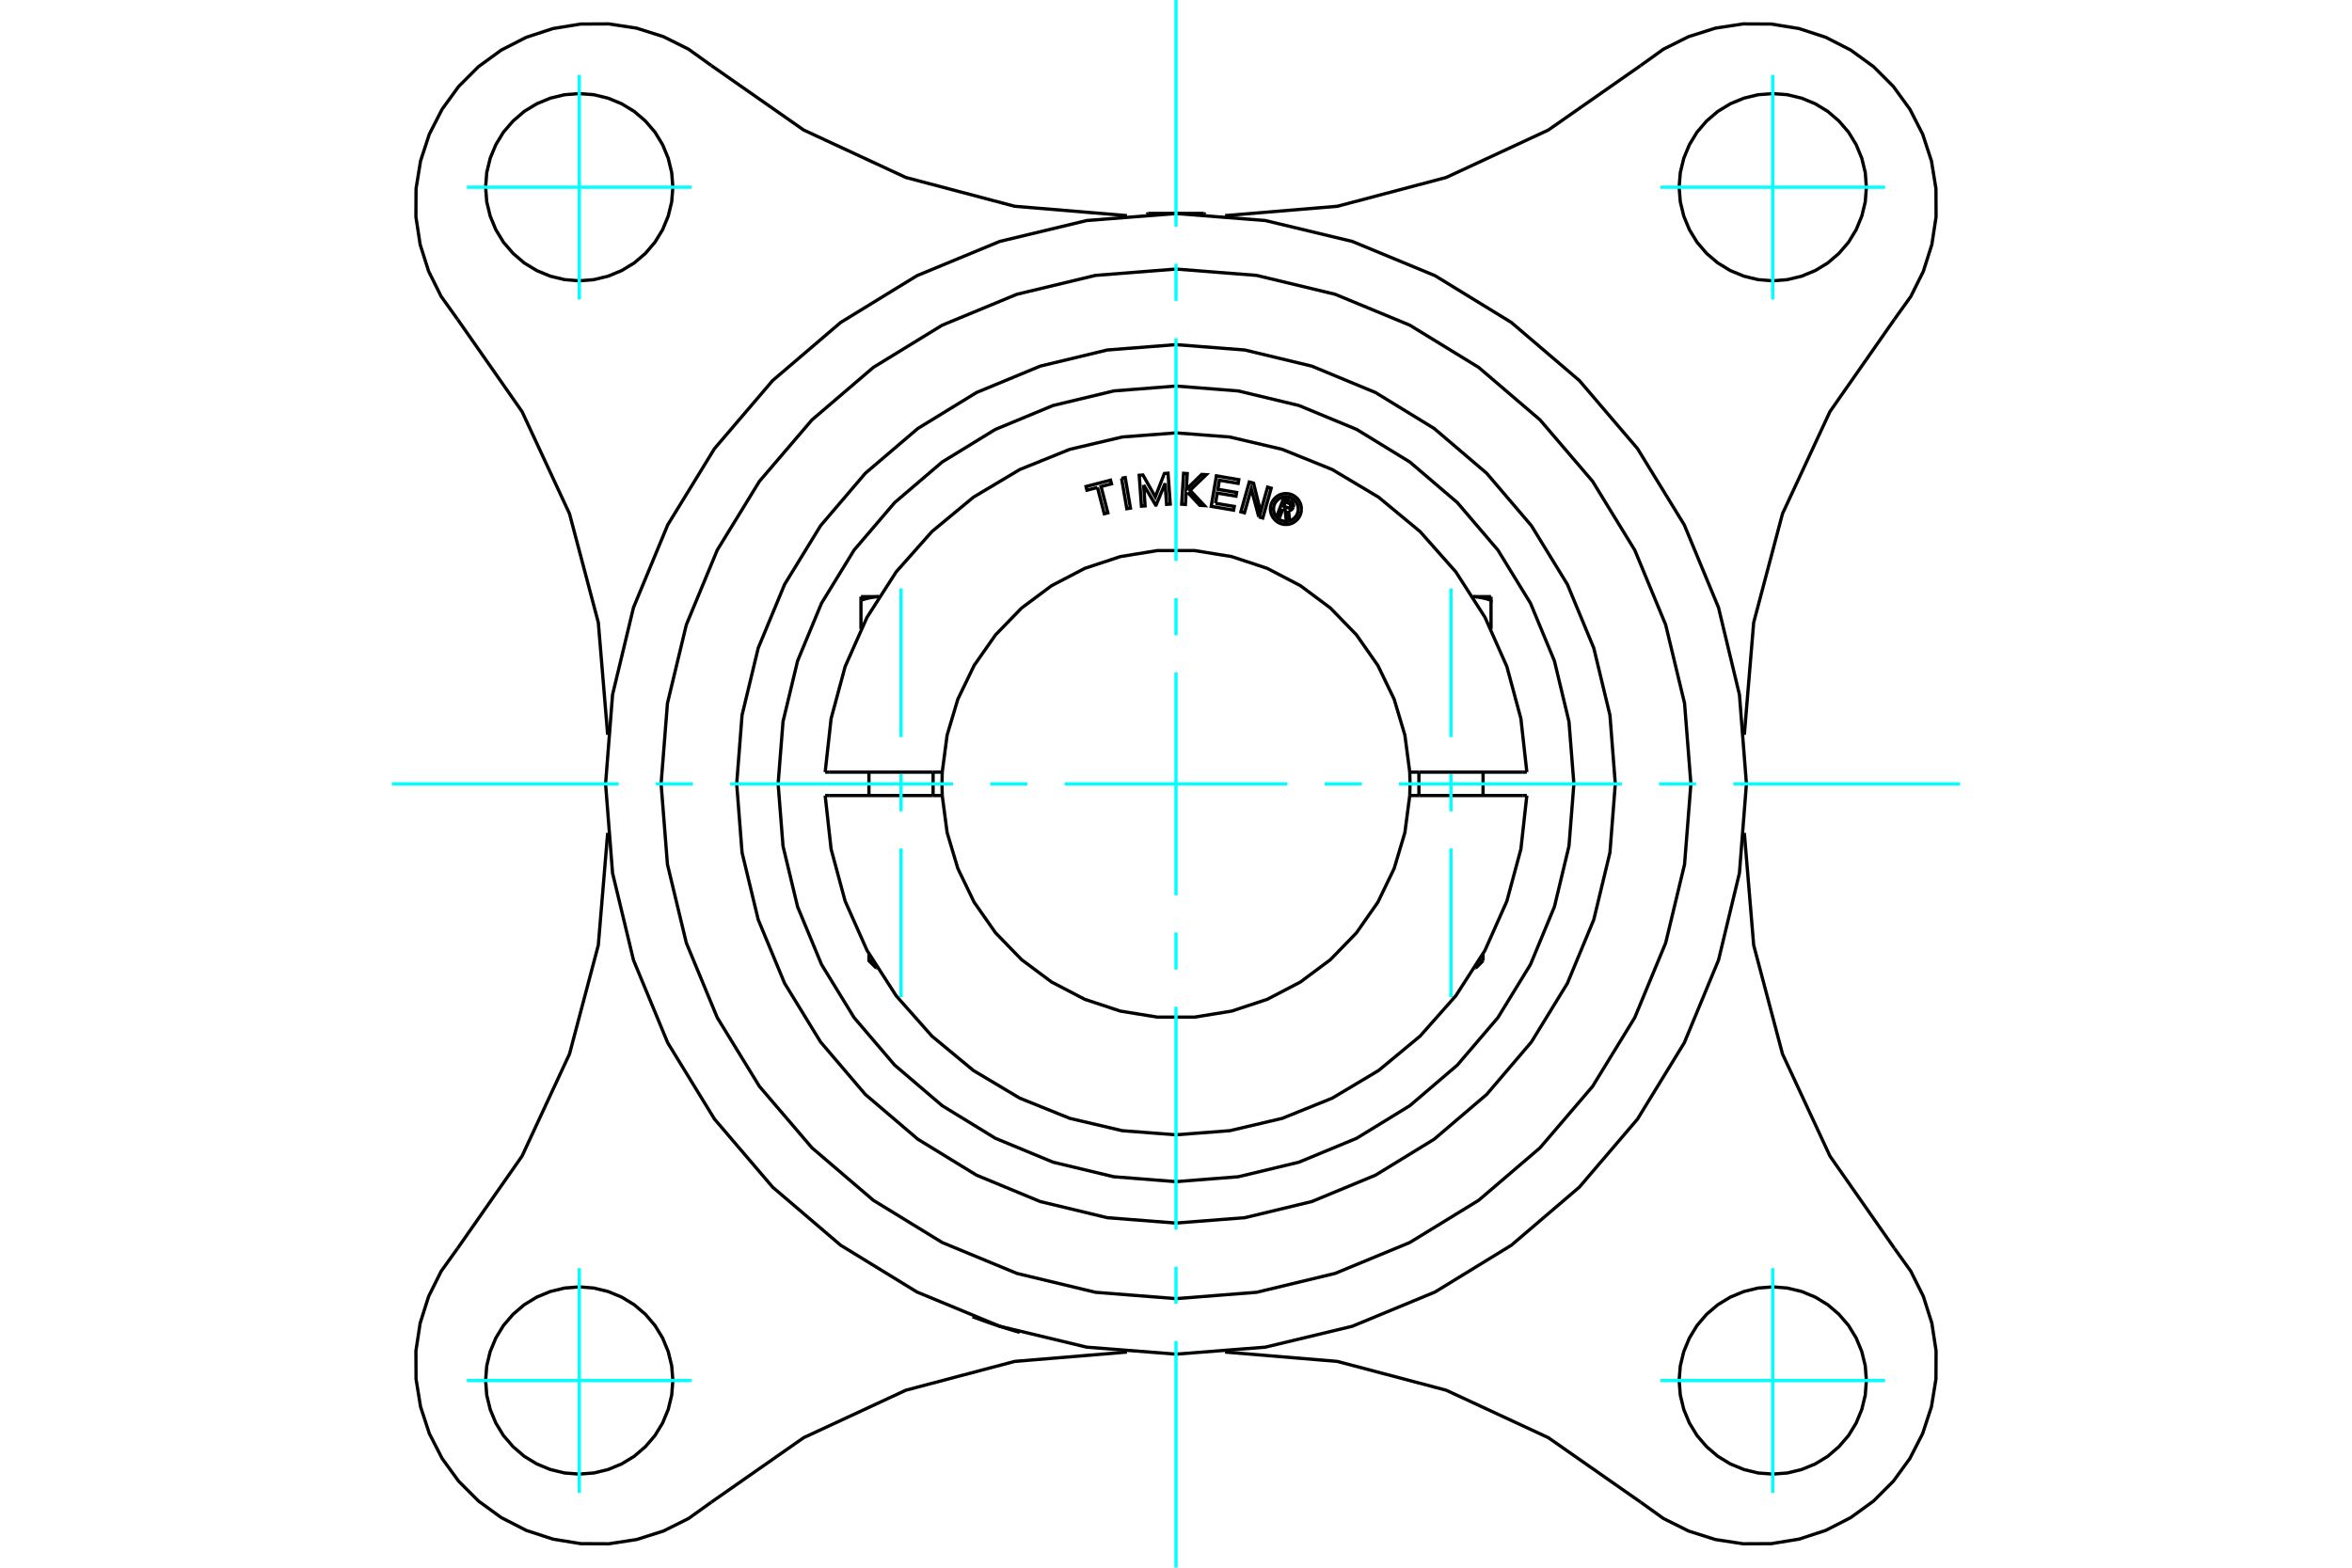 <?xml version="1.0" standalone="no"?>
<!DOCTYPE svg PUBLIC "-//W3C//DTD SVG 1.1//EN"
	"http://www.w3.org/Graphics/SVG/1.1/DTD/svg11.dtd">
<svg xmlns="http://www.w3.org/2000/svg" height="100%" width="100%" viewBox="0 0 36000 24000">
	<rect x="-1800" y="-1200" width="39600" height="26400" style="fill:#FFF"/>
	<g style="fill:none; fill-rule:evenodd" transform="matrix(1 0 0 1 0 0)">
		<g style="fill:none; stroke:#000; stroke-width:50; shape-rendering:geometricPrecision">
			<polyline points="28567,21134 28550,20910 28497,20692 28411,20484 28294,20292 28147,20121 27977,19975 27785,19858 27577,19772 27358,19719 27134,19701 26910,19719 26692,19772 26484,19858 26292,19975 26121,20121 25975,20292 25858,20484 25772,20692 25719,20910 25701,21134 25719,21358 25772,21577 25858,21785 25975,21977 26121,22147 26292,22294 26484,22411 26692,22497 26910,22550 27134,22567 27358,22550 27577,22497 27785,22411 27977,22294 28147,22147 28294,21977 28411,21785 28497,21577 28550,21358 28567,21134"/>
			<polyline points="25111,22996 23698,22009 22135,21283 20469,20842 18751,20699"/>
			<polyline points="25111,22996 25461,23247 25846,23439 26256,23569 26681,23634 27111,23632 27536,23563 27945,23429 28328,23233 28676,22980 28980,22676 29233,22328 29429,21945 29563,21536 29632,21111 29634,20681 29569,20256 29439,19846 29247,19461 28996,19111"/>
			<polyline points="26699,12751 26842,14469 27283,16135 28009,17698 28996,19111"/>
			<polyline points="10889,1004 10539,753 10154,561 9744,431 9319,366 8889,368 8464,437 8055,571 7672,767 7324,1020 7020,1324 6767,1672 6571,2055 6437,2464 6368,2889 6366,3319 6431,3744 6561,4154 6753,4539 7004,4889"/>
			<polyline points="10889,1004 12302,1991 13865,2717 15531,3158 17249,3301"/>
			<polyline points="9301,11249 9158,9531 8717,7865 7991,6302 7004,4889"/>
			<polyline points="10299,2866 10281,2642 10228,2423 10142,2215 10025,2023 9879,1853 9708,1706 9516,1589 9308,1503 9090,1450 8866,1433 8642,1450 8423,1503 8215,1589 8023,1706 7853,1853 7706,2023 7589,2215 7503,2423 7450,2642 7433,2866 7450,3090 7503,3308 7589,3516 7706,3708 7853,3879 8023,4025 8215,4142 8423,4228 8642,4281 8866,4299 9090,4281 9308,4228 9516,4142 9708,4025 9879,3879 10025,3708 10142,3516 10228,3308 10281,3090 10299,2866"/>
			<polyline points="28996,4889 28009,6302 27283,7865 26842,9531 26699,11249"/>
			<polyline points="28567,2866 28550,2642 28497,2423 28411,2215 28294,2023 28147,1853 27977,1706 27785,1589 27577,1503 27358,1450 27134,1433 26910,1450 26692,1503 26484,1589 26292,1706 26121,1853 25975,2023 25858,2215 25772,2423 25719,2642 25701,2866 25719,3090 25772,3308 25858,3516 25975,3708 26121,3879 26292,4025 26484,4142 26692,4228 26910,4281 27134,4299 27358,4281 27577,4228 27785,4142 27977,4025 28147,3879 28294,3708 28411,3516 28497,3308 28550,3090 28567,2866"/>
			<polyline points="28996,4889 29247,4539 29439,4154 29569,3744 29634,3319 29632,2889 29563,2464 29429,2055 29233,1672 28980,1324 28676,1020 28328,767 27945,571 27536,437 27111,368 26681,366 26256,431 25846,561 25461,753 25111,1004"/>
			<polyline points="18751,3301 20469,3158 22135,2717 23698,1991 25111,1004"/>
			<polyline points="7004,19111 6753,19461 6561,19846 6431,20256 6366,20681 6368,21111 6437,21536 6571,21945 6767,22328 7020,22676 7324,22980 7672,23233 8055,23429 8464,23563 8889,23632 9319,23634 9744,23569 10154,23439 10539,23247 10889,22996"/>
			<polyline points="17249,20699 15531,20842 13865,21283 12302,22009 10889,22996"/>
			<polyline points="10299,21134 10281,20910 10228,20692 10142,20484 10025,20292 9879,20121 9708,19975 9516,19858 9308,19772 9090,19719 8866,19701 8642,19719 8423,19772 8215,19858 8023,19975 7853,20121 7706,20292 7589,20484 7503,20692 7450,20910 7433,21134 7450,21358 7503,21577 7589,21785 7706,21977 7853,22147 8023,22294 8215,22411 8423,22497 8642,22550 8866,22567 9090,22550 9308,22497 9516,22411 9708,22294 9879,22147 10025,21977 10142,21785 10228,21577 10281,21358 10299,21134"/>
			<polyline points="7004,19111 7991,17698 8717,16135 9158,14469 9301,12751"/>
			<polyline points="15610,20398 15608,20397 15604,20396 15597,20394 15587,20391 15573,20387 15558,20383 15540,20378 15519,20372 15498,20365 15474,20358 15448,20350 15419,20341 15390,20332 15359,20322 15327,20312 15295,20302 15264,20292 15233,20281 15201,20271 15169,20260 15138,20249 15107,20238 15078,20228 15050,20218 15025,20209 15001,20200 14980,20192 14960,20185 14942,20178 14927,20173 14914,20168 14904,20164 14897,20161 14893,20160 14892,20159"/>
			<polyline points="24724,12000 24642,10948 24395,9922 23991,8947 23440,8048 22755,7245 21952,6560 21053,6009 20078,5605 19052,5358 18000,5276 16948,5358 15922,5605 14947,6009 14048,6560 13245,7245 12560,8048 12009,8947 11605,9922 11358,10948 11276,12000 11358,13052 11605,14078 12009,15053 12560,15952 13245,16755 14048,17440 14947,17991 15922,18395 16948,18642 18000,18724 19052,18642 20078,18395 21053,17991 21952,17440 22755,16755 23440,15952 23991,15053 24395,14078 24642,13052 24724,12000"/>
			<polyline points="25881,12000 25784,10767 25495,9565 25022,8422 24376,7368 23572,6428 22632,5624 21578,4978 20435,4505 19233,4216 18000,4119 16767,4216 15565,4505 14422,4978 13368,5624 12428,6428 11624,7368 10978,8422 10505,9565 10216,10767 10119,12000 10216,13233 10505,14435 10978,15578 11624,16632 12428,17572 13368,18376 14422,19022 15565,19495 16767,19784 18000,19881 19233,19784 20435,19495 21578,19022 22632,18376 23572,17572 24376,16632 25022,15578 25495,14435 25784,13233 25881,12000"/>
			<polyline points="26731,12000 26624,10634 26304,9302 25780,8036 25064,6868 24174,5826 23132,4936 21964,4220 20698,3696 19366,3376 18000,3269 16634,3376 15302,3696 14036,4220 12868,4936 11826,5826 10936,6868 10220,8036 9696,9302 9376,10634 9269,12000 9376,13366 9696,14698 10220,15964 10936,17132 11826,18174 12868,19064 14036,19780 15302,20304 16634,20624 18000,20731 19366,20624 20698,20304 21964,19780 23132,19064 24174,18174 25064,17132 25780,15964 26304,14698 26624,13366 26731,12000"/>
			<line x1="17573" y1="3267" x2="18427" y2="3267"/>
			<line x1="17573" y1="3267" x2="17549" y2="3280"/>
			<line x1="18451" y1="3280" x2="18427" y2="3267"/>
			<line x1="13300" y1="14708" x2="13359" y2="14708"/>
			<line x1="13427" y1="14821" x2="13413" y2="14821"/>
			<polyline points="13178,9189 13186,9186 13195,9183 13204,9181 13212,9178 13220,9176 13229,9173 13237,9171 13245,9168 13254,9166 13262,9164 13270,9162 13278,9160 13286,9158 13294,9156 13302,9155 13310,9153 13317,9151 13325,9150 13333,9148 13341,9147 13348,9146 13356,9145 13364,9143 13371,9142 13379,9141 13387,9140 13394,9139 13402,9139 13409,9138 13417,9137 13424,9137 13432,9136 13439,9136 13447,9135 13454,9135"/>
			<line x1="13178" y1="9630" x2="13178" y2="9189"/>
			<line x1="13178" y1="9134" x2="13178" y2="9189"/>
			<line x1="13178" y1="9134" x2="13455" y2="9134"/>
			<line x1="22641" y1="14708" x2="22700" y2="14708"/>
			<line x1="22587" y1="14821" x2="22573" y2="14821"/>
			<line x1="22822" y1="9630" x2="22822" y2="9189"/>
			<polyline points="22546,9135 22553,9135 22561,9136 22568,9136 22576,9137 22583,9137 22591,9138 22598,9139 22606,9139 22613,9140 22621,9141 22629,9142 22636,9143 22644,9145 22652,9146 22659,9147 22667,9148 22675,9150 22683,9151 22690,9153 22698,9155 22706,9156 22714,9158 22722,9160 22730,9162 22738,9164 22746,9166 22755,9168 22763,9171 22771,9173 22780,9176 22788,9178 22796,9181 22805,9183 22814,9186 22822,9189 22822,9134"/>
			<line x1="22545" y1="9134" x2="22822" y2="9134"/>
			<polyline points="19635,7792 19593,7904 19549,7887 19647,7628 19743,7664"/>
			<polyline points="19794,7767 19797,7755 19799,7742 19798,7729 19795,7717 19791,7705 19784,7694 19776,7684 19766,7676 19755,7669 19743,7664"/>
			<polyline points="19794,7767 19753,7752 19754,7746 19755,7741 19754,7735 19753,7730 19751,7725 19748,7720 19745,7716 19741,7712 19736,7709 19731,7707 19673,7685 19649,7750 19708,7772 19713,7774 19718,7774 19723,7774 19729,7773 19734,7772 19739,7769 19743,7766 19747,7762 19750,7757 19752,7753 19794,7768"/>
			<polyline points="19723,7819 19736,7817 19748,7814 19760,7808 19771,7800 19780,7791 19788,7780 19794,7768"/>
			<polyline points="19723,7819 19738,7964 19685,7944 19671,7806 19635,7792"/>
			<polyline points="18605,7705 18892,7753 18882,7810 18539,7752 18618,7285 18961,7343 18951,7400 18664,7352 18641,7491 18928,7539 18918,7596 18631,7548 18605,7705"/>
			<polyline points="17505,7424 17527,7745 17471,7749 17437,7276 17494,7272 17683,7607 17822,7249 17878,7244 17912,7717 17856,7721 17833,7400 17695,7733 17689,7733 17505,7424"/>
			<polyline points="16798,7463 16637,7504 16623,7448 16998,7351 17013,7407 16853,7448 16957,7851 16902,7865 16798,7463"/>
			<polyline points="17167,7322 17223,7312 17303,7779 17247,7788 17167,7322"/>
			<polyline points="18181,7540 18153,7568 18144,7723 18087,7719 18116,7246 18172,7250 18158,7491 18393,7263 18463,7267 18216,7506 18434,7740 18364,7736 18181,7540"/>
			<polyline points="19267,7912 19152,7483 19048,7851 18993,7835 19122,7379 19187,7397 19296,7836 19402,7458 19457,7474 19328,7930 19267,7912"/>
			<polyline points="19919,7793 19916,7756 19908,7719 19893,7685 19874,7653 19850,7625 19821,7601 19790,7581 19755,7567 19719,7559 19682,7556 19645,7559 19609,7567 19575,7581 19543,7601 19515,7625 19491,7653 19471,7685 19457,7719 19448,7756 19445,7793 19448,7830 19457,7866 19471,7900 19491,7932 19515,7960 19543,7984 19575,8004 19609,8018 19645,8027 19682,8029 19719,8027 19755,8018 19790,8004 19821,7984 19850,7960 19874,7932 19893,7900 19908,7866 19916,7830 19919,7793"/>
			<polyline points="19872,7793 19869,7763 19862,7734 19851,7707 19836,7681 19816,7659 19794,7639 19768,7624 19741,7612 19712,7605 19682,7603 19653,7605 19624,7612 19596,7624 19571,7639 19548,7659 19529,7681 19513,7707 19502,7734 19495,7763 19493,7793 19495,7822 19502,7851 19513,7879 19529,7904 19548,7927 19571,7946 19596,7961 19624,7973 19653,7980 19682,7982 19712,7980 19741,7973 19768,7961 19794,7946 19816,7927 19836,7904 19851,7879 19862,7851 19869,7822 19872,7793"/>
			<line x1="14279" y1="11821" x2="14422" y2="11821"/>
			<line x1="12698" y1="11821" x2="14279" y2="11821"/>
			<line x1="12630" y1="11821" x2="12698" y2="11821"/>
			<line x1="12698" y1="12179" x2="12630" y2="12179"/>
			<line x1="14279" y1="12179" x2="12698" y2="12179"/>
			<line x1="14422" y1="12179" x2="14279" y2="12179"/>
			<line x1="21721" y1="12179" x2="21578" y2="12179"/>
			<line x1="23302" y1="12179" x2="21721" y2="12179"/>
			<line x1="23370" y1="12179" x2="23302" y2="12179"/>
			<polyline points="14422,11821 14418,12000 14422,12179"/>
			<polyline points="21578,12179 21582,12000 21578,11821"/>
			<line x1="23302" y1="11821" x2="23370" y2="11821"/>
			<line x1="21721" y1="11821" x2="23302" y2="11821"/>
			<line x1="21578" y1="11821" x2="21721" y2="11821"/>
			<polyline points="12630,12179 12721,12999 12936,13796 13271,14550 13717,15245 14264,15862 14900,16389 15609,16812 16374,17121 17177,17310 18000,17373 18823,17310 19626,17121 20391,16812 21100,16389 21736,15862 22283,15245 22729,14550 23064,13796 23279,12999 23370,12179"/>
			<polyline points="14422,12179 14497,12747 14661,13296 14910,13812 15238,14281 15637,14692 16096,15034 16604,15299 17148,15479 17714,15571 18286,15571 18852,15479 19396,15299 19904,15034 20363,14692 20762,14281 21090,13812 21339,13296 21503,12747 21578,12179"/>
			<polyline points="21578,11821 21503,11253 21339,10704 21090,10188 20762,9719 20363,9308 19904,8966 19396,8701 18852,8521 18286,8429 17714,8429 17148,8521 16604,8701 16096,8966 15637,9308 15238,9719 14910,10188 14661,10704 14497,11253 14422,11821"/>
			<polyline points="23370,11821 23279,11001 23064,10204 22729,9450 22283,8755 21736,8138 21100,7611 20391,7188 19626,6879 18823,6690 18000,6627 17177,6690 16374,6879 15609,7188 14900,7611 14264,8138 13717,8755 13271,9450 12936,10204 12721,11001 12630,11821"/>
			<polyline points="24090,12000 24015,11047 23792,10118 23426,9235 22927,8421 22306,7694 21579,7073 20765,6574 19882,6208 18953,5985 18000,5910 17047,5985 16118,6208 15235,6574 14421,7073 13694,7694 13073,8421 12574,9235 12208,10118 11985,11047 11910,12000 11985,12953 12208,13882 12574,14765 13073,15579 13694,16306 14421,16927 15235,17426 16118,17792 17047,18015 18000,18090 18953,18015 19882,17792 20765,17426 21579,16927 22306,16306 22927,15579 23426,14765 23792,13882 24015,12953 24090,12000"/>
			<line x1="14282" y1="12179" x2="14282" y2="11821"/>
			<line x1="13300" y1="11821" x2="13300" y2="12179"/>
			<polyline points="13300,14603 13300,14708 13413,14821"/>
			<line x1="22700" y1="12179" x2="22700" y2="11821"/>
			<line x1="21718" y1="11821" x2="21718" y2="12179"/>
			<line x1="22700" y1="14708" x2="22700" y2="14603"/>
			<line x1="22587" y1="14821" x2="22700" y2="14708"/>
		</g>
		<g style="fill:none; stroke:#0FF; stroke-width:50; shape-rendering:geometricPrecision">
			<line x1="18000" y1="24000" x2="18000" y2="20530"/>
			<line x1="18000" y1="19961" x2="18000" y2="19393"/>
			<line x1="18000" y1="18824" x2="18000" y2="15412"/>
			<line x1="18000" y1="14843" x2="18000" y2="14275"/>
			<line x1="18000" y1="13706" x2="18000" y2="10294"/>
			<line x1="18000" y1="9725" x2="18000" y2="9157"/>
			<line x1="18000" y1="8588" x2="18000" y2="5176"/>
			<line x1="18000" y1="4607" x2="18000" y2="4039"/>
			<line x1="18000" y1="3470" x2="18000" y2="0"/>
			<line x1="6000" y1="12000" x2="9470" y2="12000"/>
			<line x1="10039" y1="12000" x2="10607" y2="12000"/>
			<line x1="11176" y1="12000" x2="14588" y2="12000"/>
			<line x1="15157" y1="12000" x2="15725" y2="12000"/>
			<line x1="16294" y1="12000" x2="19706" y2="12000"/>
			<line x1="20275" y1="12000" x2="20843" y2="12000"/>
			<line x1="21412" y1="12000" x2="24824" y2="12000"/>
			<line x1="25393" y1="12000" x2="25961" y2="12000"/>
			<line x1="26530" y1="12000" x2="30000" y2="12000"/>
			<line x1="27134" y1="4585" x2="27134" y2="1146"/>
			<line x1="25415" y1="2866" x2="28854" y2="2866"/>
			<line x1="25415" y1="21134" x2="28854" y2="21134"/>
			<line x1="27134" y1="22854" x2="27134" y2="19415"/>
			<line x1="8866" y1="22854" x2="8866" y2="19415"/>
			<line x1="7146" y1="21134" x2="10585" y2="21134"/>
			<line x1="7146" y1="2866" x2="10585" y2="2866"/>
			<line x1="8866" y1="4585" x2="8866" y2="1146"/>
			<line x1="13791" y1="15264" x2="13791" y2="12990"/>
			<line x1="13791" y1="12421" x2="13791" y2="11852"/>
			<line x1="13791" y1="11284" x2="13791" y2="9009"/>
			<line x1="22209" y1="15264" x2="22209" y2="12990"/>
			<line x1="22209" y1="12421" x2="22209" y2="11852"/>
			<line x1="22209" y1="11284" x2="22209" y2="9009"/>
		</g>
	</g>
</svg>
